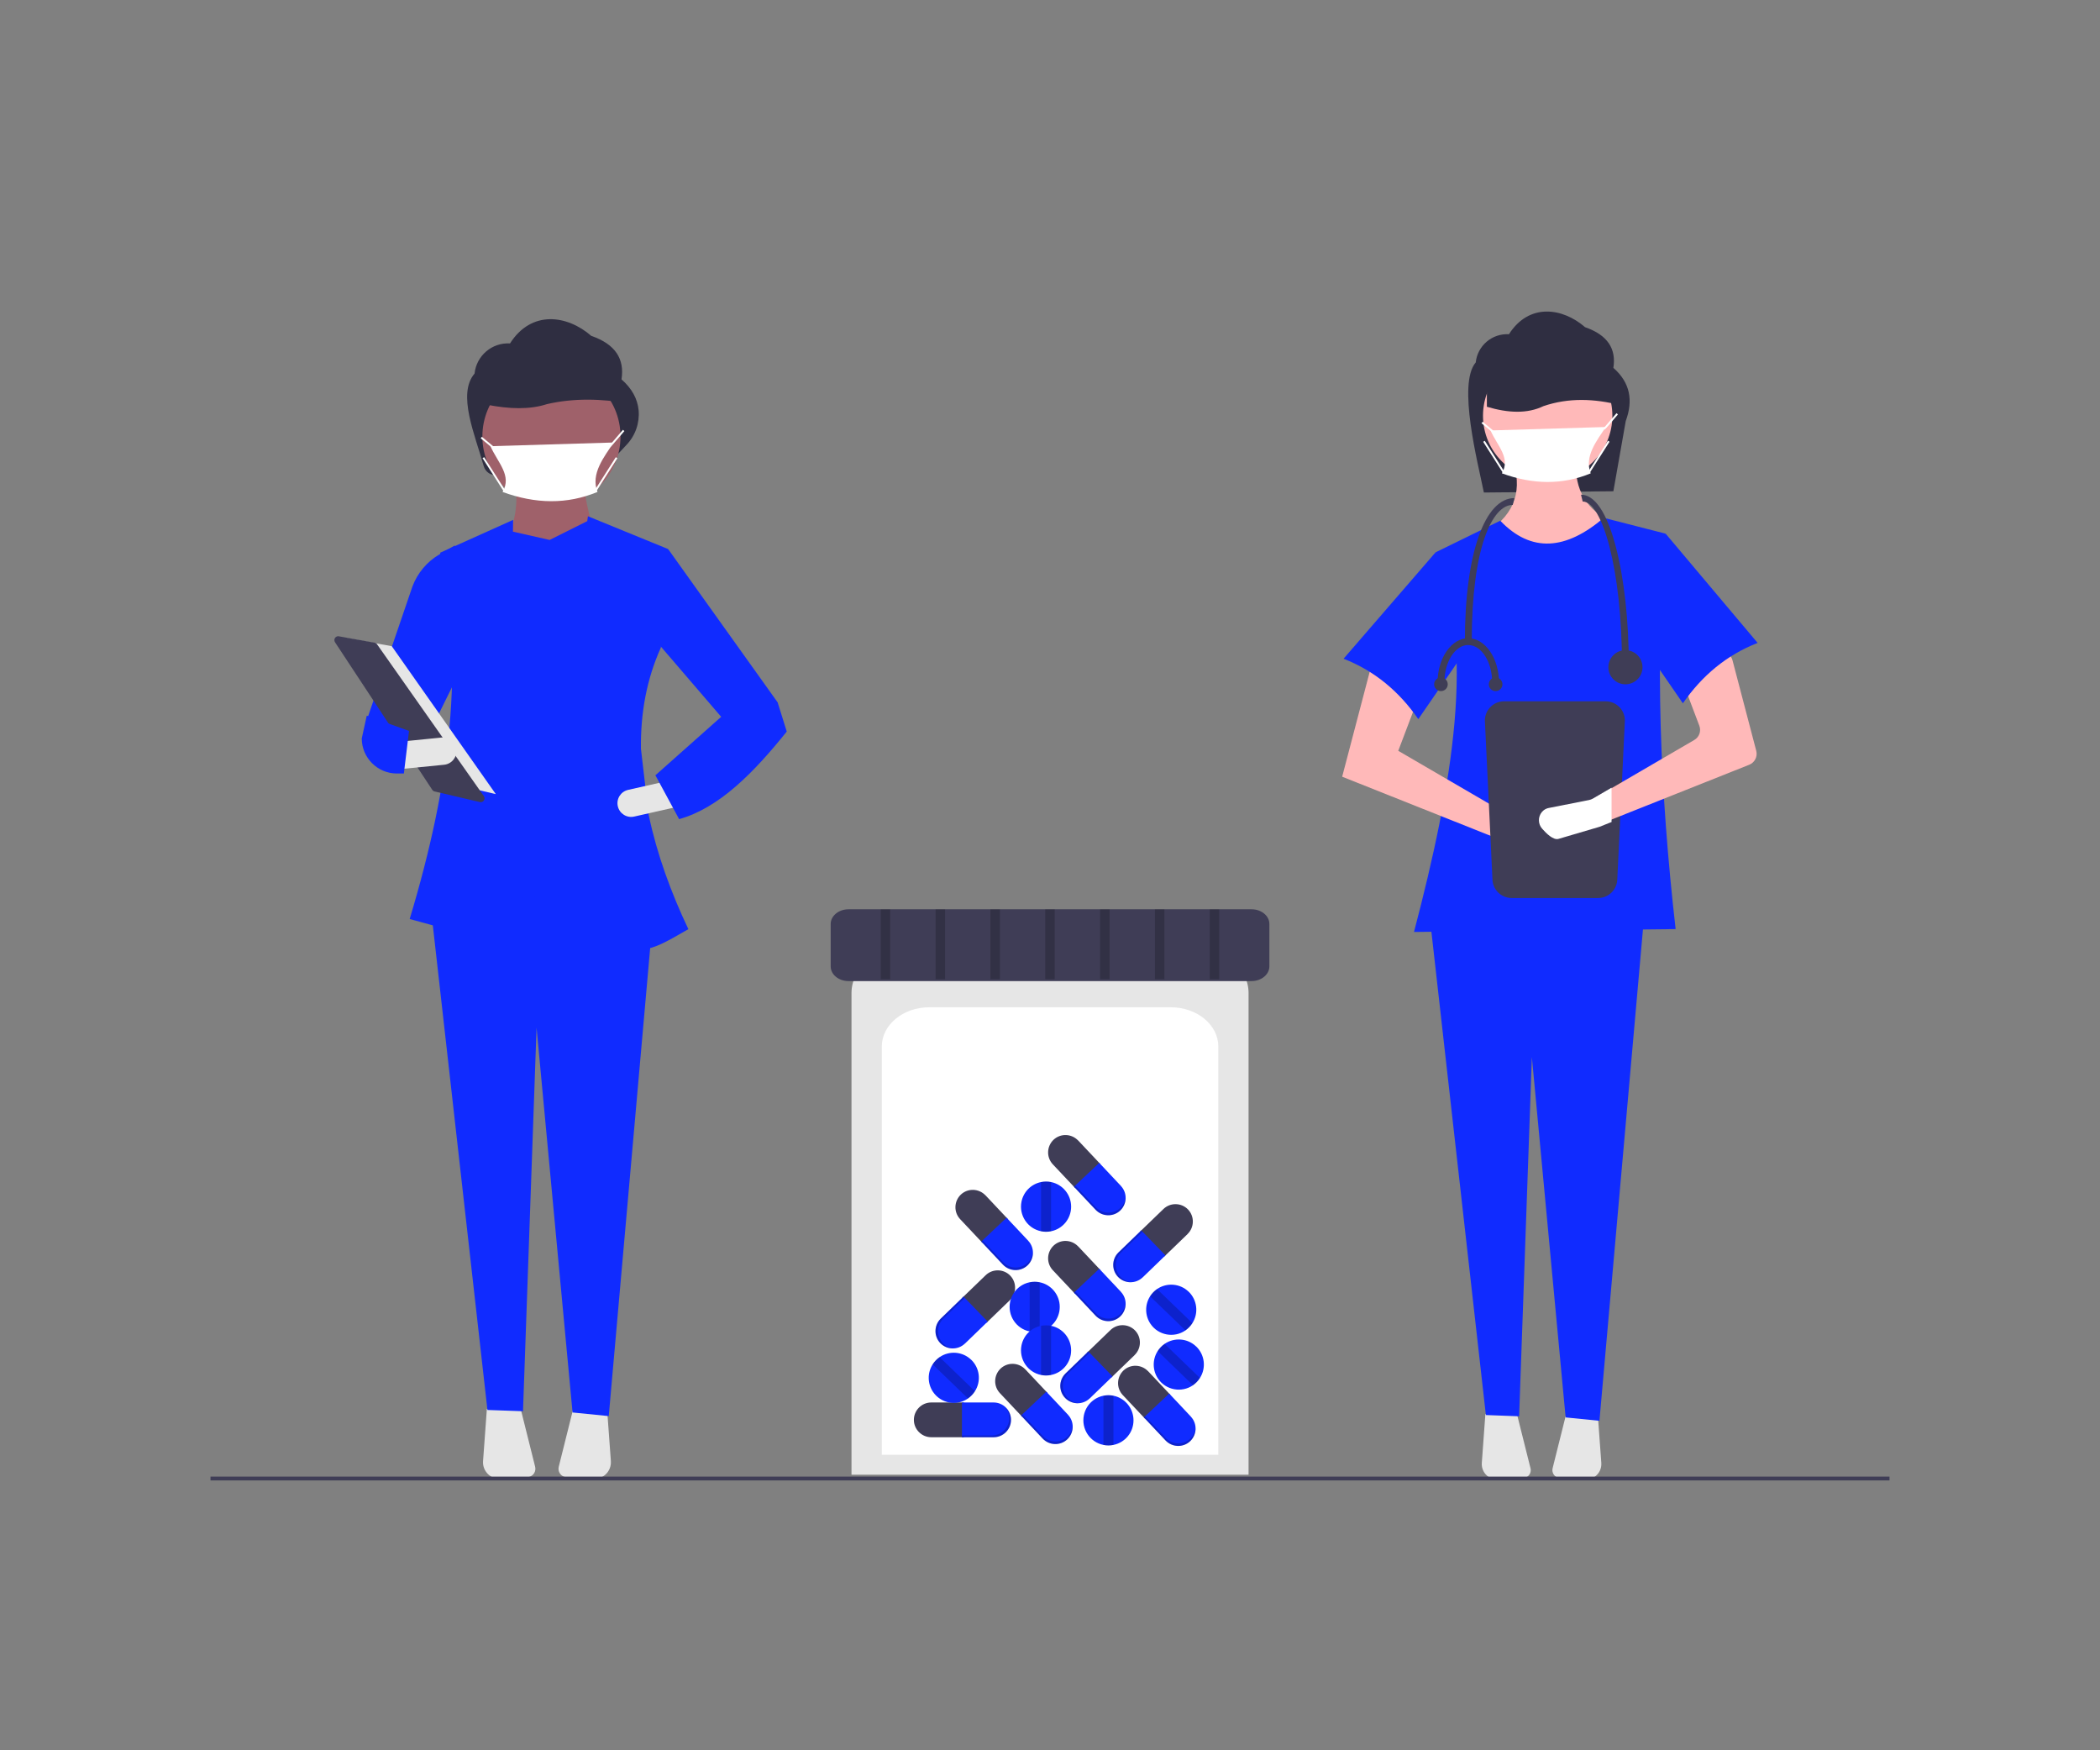 <?xml version="1.0" encoding="UTF-8"?>
<svg id="Calque_1" data-name="Calque 1" xmlns="http://www.w3.org/2000/svg" viewBox="0 0 336 280">
  <rect x="0" y="0" width="336" height="280" fill="#808080" stroke="none"/>
  <defs>
    <style>
      .cls-1 {
        fill: #2f2e41;
      }

      .cls-2 {
        fill: #fff;
      }

      .cls-3 {
        fill: #9f616a;
      }

      .cls-4 {
        fill: #102bff;
      }

      .cls-5 {
        fill: #3f3d56;
      }

      .cls-6 {
        fill: #ffb9b9;
      }

      .cls-7 {
        isolation: isolate;
        opacity: .2;
      }

      .cls-8 {
        fill: #e6e6e6;
      }
    </style>
  </defs>
  <path class="cls-1" d="M258.14,78.59l-20.72.2c-.97-4.8-4.25-17.38-1.3-20.81.28-2.68,2.62-4.67,5.31-4.51h0c3.21-5.03,8.56-4.27,12.18-1.13,3.64,1.26,5.01,3.49,4.53,6.51,2.7,2.36,3.19,5.23,1.98,8.5l-1.98,11.24Z"/>
  <path class="cls-6" d="M256.14,91.35l-14.95-2.07-2.99-4.37c4.12-2.73,5.58-6.55,3.68-11.73l10.35-.23c-.49,4.61,1.04,8.19,5.29,10.35l-1.38,8.05Z"/>
  <path class="cls-8" d="M237.66,226.21l-.57,7.82c-.1,1.37.93,2.56,2.3,2.66.11,0,.22,0,.33,0l4.01-.24c.7-.04,1.23-.64,1.19-1.34,0-.08-.02-.16-.04-.23l-2.23-8.91-5,.25Z"/>
  <path class="cls-8" d="M250.65,225.96l-2.23,8.91c-.17.68.24,1.37.92,1.54.08.02.15.03.23.04l4.01.24c1.37.08,2.55-.96,2.63-2.33,0-.11,0-.22,0-.33l-.57-7.82-5-.25Z"/>
  <polygon class="cls-4" points="255.91 227.29 250.5 226.75 245.1 169.1 243.06 226.57 237.74 226.37 228.77 146.79 263.04 146.79 255.91 227.29"/>
  <circle class="cls-6" cx="247.63" cy="66.51" r="10.35"/>
  <path class="cls-4" d="M268.1,148.63l-41.86.46c6.21-23.65,9.93-45.62,3.45-60.73l10.35-5.06c4.99,5.21,10.55,4.67,16.56-.46l9.89,2.53c-1.69,19.81-.93,41.02,1.61,63.26Z"/>
  <path class="cls-6" d="M214.74,124.25l25.99,10.35,5.81,1.71c1.07.31,2.18-.3,2.5-1.36,0-.03.01-.05.02-.08h0c.24-.95-.25-1.94-1.14-2.33l-6.03-1.85-18.17-10.58,3.8-10.01-7.94-4.26-4.83,18.4Z"/>
  <path class="cls-4" d="M214.97,105.38c4.95,1.93,8.88,5.22,11.96,9.66l9.66-14.03-6.9-12.65-14.72,17.02Z"/>
  <path class="cls-1" d="M259.3,64.83c-4.2-1.08-8.33-1.23-12.35.14-2.56,1.24-5.63,1.12-9.05.1v-10.33l18.44.49,2.95,9.59Z"/>
  <path class="cls-5" d="M240.65,112.19c-1.69,0-3.06,1.37-3.07,3.07l1.21,25.33c0,1.69,1.37,3.06,3.07,3.07h13.84c1.69,0,3.06-1.37,3.07-3.07l1.21-25.33c0-1.69-1.37-3.06-3.07-3.07h-16.26Z"/>
  <path class="cls-6" d="M279.9,122.33l-22.66,9.02-1.71.68c-.05.02-.11.04-.17.06l-5.73,1.69c-.73.21-1.75-.77-2.34-1.45-.61-.68-.63-1.7-.05-2.4.08-.09.17-.18.26-.25.22-.17.48-.29.76-.33l5.72-1.13c.21-.04.4-.11.58-.22l2.67-1.55,13.85-8.07c.8-.46,1.14-1.43.81-2.29l-2.64-6.97c-.34-.88.04-1.88.87-2.32l4.38-2.35c.91-.49,2.05-.15,2.54.77.07.13.12.27.16.41l3.8,14.48c.24.92-.24,1.87-1.12,2.23Z"/>
  <path class="cls-4" d="M281.22,102.85c-4.95,1.93-8.88,5.22-11.96,9.66l-9.66-14.03,6.9-13.11,14.72,17.48Z"/>
  <path class="cls-2" d="M254.52,75.72c-4.53,1.88-9.28,1.81-14.22,0,1.44-2.45-.71-4.38-1.82-6.86l18.45-.55c-1.41,2.15-3.49,4.7-2.42,7.4Z"/>
  <polygon class="cls-2" points="256.75 68.73 256.53 68.52 256.83 68.21 258.64 66.1 258.87 66.3 257.06 68.42 256.75 68.73"/>
  <rect class="cls-2" x="237.88" y="67.14" width=".3" height="2.36" transform="translate(33.16 207.45) rotate(-50.19)"/>
  <rect class="cls-2" x="252.85" y="72.93" width="5.92" height=".3" transform="translate(56.79 249.63) rotate(-57.52)"/>
  <rect class="cls-2" x="238.87" y="70.13" width=".3" height="5.92" transform="translate(-1.87 139.75) rotate(-32.47)"/>
  <path class="cls-2" d="M257.85,126.02v5.48l-1.91.76c-.06.02-.12.04-.19.06l-6.39,1.88c-.82.24-1.95-.86-2.61-1.62-.68-.76-.7-1.89-.05-2.68.09-.1.19-.2.29-.28.25-.19.54-.32.84-.37l6.39-1.26c.23-.04.45-.13.65-.24l2.98-1.74Z"/>
  <path class="cls-5" d="M260.61,106.47h-1.09c0-15.46-3.18-26.24-6.29-26.24l-.27-1.09c2.78,0,4.56,4.48,5.55,8.25,1.35,5.1,2.1,11.88,2.1,19.08Z"/>
  <path class="cls-5" d="M235.47,102.64h-1.09c0-14.16,3.21-22.96,7.93-22.96l-.27,1.09c-3.26,0-6.56,6.76-6.56,21.86Z"/>
  <circle class="cls-5" cx="260.07" cy="106.74" r="2.73"/>
  <path class="cls-5" d="M231.1,109.2h-1.09c0-3.92,2.21-7.11,4.92-7.11v1.09c-2.11,0-3.83,2.7-3.83,6.01Z"/>
  <path class="cls-5" d="M239.84,109.2h-1.09c0-3.32-1.72-6.01-3.83-6.01v-1.09c2.71,0,4.92,3.19,4.92,7.11Z"/>
  <circle class="cls-5" cx="239.3" cy="109.47" r="1.09"/>
  <circle class="cls-5" cx="230.55" cy="109.47" r="1.09"/>
  <path class="cls-1" d="M98.8,72.73l-19.2,3.25c-.98.17-1.93-.44-2.2-1.4-1.39-5.01-4.29-11.54-1.47-14.82.3-2.87,2.8-4.99,5.67-4.82h0c3.43-5.37,9.14-4.56,13-1.21,3.89,1.34,5.35,3.72,4.84,6.96,1.68,1.47,2.56,3.12,2.74,4.94.18,2.05-.53,4.07-1.95,5.55l-1.44,1.54Z"/>
  <path class="cls-3" d="M95.82,87.85l-14.88-.88c1.46-3.35,2.04-6.57,1.46-9.63h11.09c-.03,2.35,1.14,6.41,2.33,10.51Z"/>
  <path class="cls-8" d="M77.9,225.38l-.61,8.35c-.11,1.46.99,2.74,2.46,2.84.12,0,.24,0,.35,0l4.29-.26c.75-.05,1.32-.69,1.27-1.43,0-.08-.02-.17-.04-.25l-2.38-9.52-5.34.27Z"/>
  <path class="cls-8" d="M91.78,225.12l-2.38,9.52c-.18.73.26,1.46.99,1.64.08.02.16.03.25.04l4.29.26c1.46.09,2.72-1.03,2.81-2.49,0-.12,0-.24,0-.35l-.61-8.35-5.34-.27Z"/>
  <polygon class="cls-4" points="97.4 226.54 91.61 225.96 85.85 164.4 83.68 225.76 77.99 225.56 68.41 140.57 105.01 140.57 97.4 226.54"/>
  <circle class="cls-3" cx="88.23" cy="69.83" r="11.05"/>
  <path class="cls-1" d="M100.69,64.55c-4.49-.78-8.9-.89-13.18.1-2.73.89-6.01.81-9.66.08v-7.45l19.69.35,3.15,6.92Z"/>
  <path class="cls-2" d="M95.59,78.7c-4.84,2.01-9.91,1.93-15.18,0,1.54-2.62-.76-4.67-1.94-7.32l19.71-.59c-1.51,2.3-3.73,5.01-2.58,7.91Z"/>
  <rect class="cls-2" x="77.83" y="69.53" width=".3" height="2.52" transform="translate(-26.33 85.38) rotate(-50.19)"/>
  <rect class="cls-2" x="93.8" y="75.73" width="6.32" height=".3" transform="translate(-19.12 116.93) rotate(-57.52)"/>
  <rect class="cls-2" x="78.88" y="72.72" width=".3" height="6.32" transform="translate(-28.38 54.29) rotate(-32.47)"/>
  <path class="cls-4" d="M67.22,120.24l-8.46-5.25,7.22-21.14c.81-2.18,2.35-4.01,4.36-5.18l2.43-1.41.21,21.33-5.76,11.65Z"/>
  <path class="cls-4" d="M103.8,130.51l-1.25-10.73c-.07-5.66.9-11.13,3.19-16.18l1.17-15.76-12.84-5.25c-.04.26-.07.52-.11.78l-6.02,3.01-5.87-1.33.03-1.88-11.67,5.25c3.86,17.95,1.75,36.59-4.88,58.6l15.38,4.21.13-7.38,13.71-.98c.14,2.4.25,4.75.32,7.05,7.73,2.85,8,2.8,15.05-1.28-2.81-5.9-5.03-12.04-6.32-18.14Z"/>
  <polygon class="cls-4" points="123.54 117.62 115.66 114.99 103.06 100.32 106.91 87.85 124.42 112.36 123.54 117.62"/>
  <path class="cls-8" d="M98.85,128.98c.27,1.18,1.44,1.92,2.62,1.65l6.69-1.51-.97-4.27-6.69,1.51c-1.18.27-1.92,1.44-1.65,2.62h0Z"/>
  <path class="cls-4" d="M104.87,124.04l3.79,7c6.38-1.78,11.91-7.39,17.22-14.01l-1.46-4.67-9.05,2.33-10.51,9.34Z"/>
  <polygon class="cls-8" points="55.4 102.07 62.68 103.37 79.33 127.04 70.49 124.96 55.4 102.07"/>
  <path class="cls-5" d="M54.11,101.78c-.34,0-.62.29-.61.63,0,.12.04.23.1.33l15.56,23.61c.09.13.22.23.37.26l7.24,1.7c.33.08.67-.13.74-.46.04-.17,0-.35-.1-.5l-17.09-24.29c-.09-.13-.24-.22-.4-.25l-5.72-1.02s-.08-.01-.12-.01Z"/>
  <path class="cls-8" d="M63.81,118.66l.43,4.36,6.82-.68c1.2-.12,2.08-1.19,1.96-2.39s-1.19-2.08-2.39-1.96l-6.82.68Z"/>
  <path class="cls-4" d="M57.88,118.15c.02,3.09,2.53,5.59,5.62,5.59h1.12l.82-6.81-6.76-2.44-.8,3.65Z"/>
  <polygon class="cls-2" points="97.63 71.55 97.42 71.33 97.74 71.01 99.67 68.76 99.9 68.96 97.96 71.22 97.63 71.55"/>
  <rect class="cls-5" x="33.68" y="236.22" width="268.64" height=".61"/>
  <path class="cls-8" d="M136.24,235.92h63.53v-77.06c0-4.08-4.02-7.4-8.96-7.4h-45.61c-4.94,0-8.96,3.32-8.96,7.4v77.06Z"/>
  <path class="cls-2" d="M141.08,232.73h53.85v-65.32c0-3.46-3.41-6.27-7.59-6.27h-38.66c-4.19,0-7.59,2.81-7.59,6.27v65.32Z"/>
  <path class="cls-5" d="M135.76,145.46c-1.57,0-2.85,1.06-2.85,2.35v6.79c0,1.3,1.28,2.35,2.85,2.35h64.49c1.57,0,2.85-1.06,2.85-2.35v-6.79c0-1.3-1.28-2.35-2.85-2.35h-64.49Z"/>
  <path class="cls-5" d="M149,224.36c-1.53,0-2.78,1.25-2.78,2.78h0c0,1.53,1.25,2.78,2.78,2.78h5.21v-5.56h-5.21Z"/>
  <path class="cls-4" d="M158.98,224.36h-5.07v5.56h5.07c1.53,0,2.78-1.25,2.78-2.78h0c0-1.53-1.25-2.78-2.78-2.78Z"/>
  <path class="cls-7" d="M160.8,225.04c.44.5.68,1.15.68,1.82h0c0,1.53-1.25,2.78-2.78,2.78h-4.78v.29h5.07c1.53,0,2.78-1.25,2.78-2.78h0c0-.81-.35-1.57-.97-2.1Z"/>
  <path class="cls-5" d="M172.5,182.45c-1.06-1.11-2.81-1.17-3.93-.12h0c-1.11,1.06-1.17,2.81-.12,3.93l3.57,3.79,4.05-3.82-3.57-3.79Z"/>
  <path class="cls-4" d="M179.35,189.72l-3.47-3.69-4.05,3.82,3.47,3.69c1.06,1.11,2.81,1.17,3.93.12h0c1.11-1.06,1.17-2.81.12-3.93Z"/>
  <path class="cls-7" d="M180.1,191.5c-.07.66-.37,1.28-.85,1.74h0c-1.12,1.05-2.88,1-3.93-.12l-3.28-3.48-.21.2,3.47,3.69c1.06,1.11,2.81,1.17,3.93.12h0c.59-.55.9-1.34.87-2.14Z"/>
  <path class="cls-5" d="M157.67,191.22c-1.06-1.11-2.81-1.17-3.93-.12h0c-1.11,1.06-1.17,2.81-.12,3.93l3.57,3.79,4.05-3.82-3.57-3.79Z"/>
  <path class="cls-4" d="M164.52,198.49l-3.47-3.69-4.05,3.82,3.47,3.69c1.06,1.11,2.81,1.17,3.93.12h0c1.11-1.06,1.17-2.81.12-3.93Z"/>
  <path class="cls-7" d="M165.27,200.28c-.07.66-.37,1.28-.85,1.74h0c-1.12,1.05-2.88,1-3.93-.12l-3.28-3.48-.21.2,3.47,3.69c1.06,1.11,2.81,1.17,3.93.12h0c.59-.55.9-1.34.87-2.14Z"/>
  <path class="cls-5" d="M172.5,199.39c-1.06-1.11-2.81-1.17-3.93-.12h0c-1.11,1.06-1.17,2.81-.12,3.93l3.57,3.79,4.05-3.82-3.57-3.79Z"/>
  <path class="cls-4" d="M179.35,206.66l-3.47-3.69-4.05,3.82,3.47,3.69c1.06,1.11,2.81,1.17,3.93.12h0c1.11-1.06,1.17-2.81.12-3.93Z"/>
  <path class="cls-7" d="M180.1,208.45c-.07.66-.37,1.28-.85,1.74h0c-1.12,1.05-2.88,1-3.93-.12l-3.28-3.48-.21.2,3.47,3.69c1.06,1.11,2.81,1.17,3.93.12h0c.59-.55.9-1.34.87-2.14Z"/>
  <path class="cls-5" d="M181.54,216.77c1.1-1.07,1.13-2.83.07-3.93h0c-1.07-1.1-2.83-1.13-3.93-.07l-3.75,3.62,3.87,4,3.75-3.62Z"/>
  <path class="cls-4" d="M174.36,223.71l3.64-3.52-3.87-4-3.64,3.52c-1.1,1.07-1.13,2.83-.07,3.93h0c1.07,1.1,2.83,1.13,3.93.07Z"/>
  <path class="cls-7" d="M172.58,224.48c-.67-.06-1.29-.35-1.75-.83h0c-1.06-1.11-1.03-2.86.07-3.93l3.44-3.32-.2-.21-3.64,3.52c-1.1,1.07-1.13,2.83-.07,3.93h0c.56.58,1.35.89,2.15.84Z"/>
  <path class="cls-5" d="M161.57,208c1.1-1.07,1.13-2.83.07-3.93h0c-1.07-1.1-2.83-1.13-3.93-.07l-3.75,3.62,3.87,4,3.75-3.62Z"/>
  <path class="cls-4" d="M154.39,214.94l3.64-3.52-3.87-4-3.64,3.52c-1.1,1.07-1.13,2.83-.07,3.93h0c1.07,1.1,2.83,1.13,3.93.07Z"/>
  <path class="cls-7" d="M152.61,215.71c-.67-.06-1.29-.35-1.75-.83h0c-1.06-1.11-1.03-2.86.07-3.93l3.44-3.32-.2-.21-3.64,3.52c-1.1,1.07-1.13,2.83-.07,3.93h0c.56.58,1.35.89,2.15.84Z"/>
  <path class="cls-5" d="M190.01,197.41c1.1-1.07,1.13-2.83.07-3.93h0c-1.07-1.1-2.83-1.13-3.93-.07l-3.75,3.62,3.87,4,3.75-3.62Z"/>
  <path class="cls-4" d="M182.83,204.35l3.64-3.52-3.87-4-3.64,3.52c-1.1,1.07-1.13,2.83-.07,3.93h0c1.07,1.1,2.83,1.13,3.93.07Z"/>
  <path class="cls-7" d="M181.05,205.12c-.67-.06-1.29-.35-1.75-.83h0c-1.06-1.11-1.03-2.86.07-3.93l3.44-3.32-.2-.21-3.64,3.52c-1.1,1.07-1.13,2.83-.07,3.93h0c.56.58,1.35.89,2.15.84Z"/>
  <path class="cls-5" d="M183.69,219.36c-1.06-1.11-2.81-1.17-3.93-.12h0c-1.11,1.06-1.17,2.81-.12,3.93l3.57,3.79,4.05-3.82-3.57-3.79Z"/>
  <path class="cls-4" d="M190.54,226.62l-3.47-3.69-4.05,3.82,3.47,3.69c1.06,1.11,2.81,1.17,3.93.12h0c1.11-1.06,1.17-2.81.12-3.93Z"/>
  <path class="cls-7" d="M191.29,228.41c-.07.66-.37,1.28-.85,1.74h0c-1.12,1.05-2.88,1-3.93-.12l-3.28-3.48-.21.2,3.47,3.69c1.06,1.11,2.81,1.17,3.93.12h0c.59-.55.9-1.34.87-2.14Z"/>
  <path class="cls-5" d="M164.03,219.05c-1.06-1.11-2.81-1.17-3.93-.12h0c-1.11,1.06-1.17,2.81-.12,3.93l3.57,3.79,4.05-3.82-3.57-3.79Z"/>
  <path class="cls-4" d="M170.88,226.32l-3.47-3.69-4.05,3.82,3.47,3.69c1.06,1.11,2.81,1.17,3.93.12h0c1.11-1.06,1.17-2.81.12-3.93Z"/>
  <path class="cls-7" d="M171.63,228.11c-.07.66-.37,1.28-.85,1.74h0c-1.12,1.05-2.88,1-3.93-.12l-3.28-3.48-.21.2,3.47,3.69c1.06,1.11,2.81,1.17,3.93.12h0c.59-.55.9-1.34.87-2.14Z"/>
  <path class="cls-4" d="M169.56,209.07c0,1.91-1.34,3.55-3.21,3.93-.53.11-1.08.11-1.6,0-2.17-.44-3.57-2.56-3.13-4.74.32-1.58,1.55-2.81,3.13-3.13.53-.11,1.08-.11,1.6,0,1.87.38,3.21,2.03,3.21,3.93Z"/>
  <path class="cls-7" d="M166.35,205.14v7.86c-.53.11-1.08.11-1.6,0v-7.86c.53-.11,1.08-.11,1.6,0Z"/>
  <path class="cls-4" d="M171.38,193.04c0,1.91-1.34,3.55-3.21,3.93-.53.11-1.08.11-1.6,0-2.17-.44-3.57-2.56-3.13-4.74.32-1.58,1.55-2.81,3.13-3.13.53-.11,1.08-.11,1.6,0,1.87.38,3.21,2.03,3.21,3.93Z"/>
  <path class="cls-7" d="M168.17,189.11v7.86c-.53.11-1.08.11-1.6,0v-7.86c.53-.11,1.08-.11,1.6,0Z"/>
  <path class="cls-4" d="M171.38,216.03c0,1.91-1.34,3.55-3.21,3.93-.53.11-1.08.11-1.6,0-2.17-.44-3.57-2.56-3.13-4.74.32-1.58,1.55-2.81,3.13-3.13.53-.11,1.08-.11,1.6,0,1.87.38,3.21,2.03,3.21,3.93Z"/>
  <path class="cls-7" d="M168.17,212.1v7.86c-.53.11-1.08.11-1.6,0v-7.86c.53-.11,1.08-.11,1.6,0Z"/>
  <path class="cls-4" d="M181.36,227.22c0,1.91-1.34,3.55-3.21,3.93-.53.11-1.08.11-1.6,0-2.17-.44-3.57-2.56-3.13-4.74.32-1.58,1.55-2.81,3.13-3.13.53-.11,1.08-.11,1.6,0,1.87.38,3.21,2.03,3.21,3.93Z"/>
  <path class="cls-7" d="M178.15,223.29v7.86c-.53.11-1.08.11-1.6,0v-7.86c.53-.11,1.08-.11,1.6,0Z"/>
  <path class="cls-4" d="M190.18,206.63c1.37,1.32,1.63,3.43.6,5.04-.29.46-.67.85-1.11,1.16-1.83,1.26-4.33.79-5.58-1.03-.91-1.33-.94-3.07-.08-4.42.29-.46.67-.85,1.11-1.16,1.57-1.08,3.69-.91,5.06.42Z"/>
  <path class="cls-7" d="M185.12,206.21l5.66,5.46c-.29.46-.67.85-1.11,1.16l-5.66-5.46c.29-.46.67-.85,1.11-1.16Z"/>
  <path class="cls-4" d="M191.39,215.4c1.37,1.32,1.63,3.43.6,5.04-.29.46-.67.85-1.11,1.16-1.83,1.26-4.33.79-5.58-1.03-.91-1.33-.94-3.07-.08-4.42.29-.46.67-.85,1.11-1.16,1.57-1.08,3.69-.91,5.06.42Z"/>
  <path class="cls-7" d="M186.33,214.98l5.66,5.46c-.29.46-.67.85-1.11,1.16l-5.66-5.46c.29-.46.67-.85,1.11-1.16Z"/>
  <path class="cls-4" d="M155.39,217.52c1.37,1.32,1.63,3.43.6,5.04-.29.46-.67.85-1.11,1.16-1.83,1.26-4.33.79-5.58-1.03-.91-1.33-.94-3.07-.08-4.42.29-.46.67-.85,1.11-1.16,1.57-1.08,3.69-.91,5.06.42Z"/>
  <path class="cls-7" d="M150.33,217.1l5.66,5.46c-.29.46-.67.85-1.11,1.16l-5.66-5.46c.29-.46.67-.85,1.11-1.16Z"/>
  <rect class="cls-7" x="140.92" y="145.46" width="1.51" height="11.19"/>
  <rect class="cls-7" x="149.7" y="145.46" width="1.51" height="11.19"/>
  <rect class="cls-7" x="158.47" y="145.46" width="1.51" height="11.19"/>
  <rect class="cls-7" x="167.24" y="145.46" width="1.51" height="11.19"/>
  <rect class="cls-7" x="176.02" y="145.46" width="1.51" height="11.19"/>
  <rect class="cls-7" x="184.79" y="145.46" width="1.51" height="11.19"/>
  <rect class="cls-7" x="193.56" y="145.46" width="1.51" height="11.19"/>
</svg>
